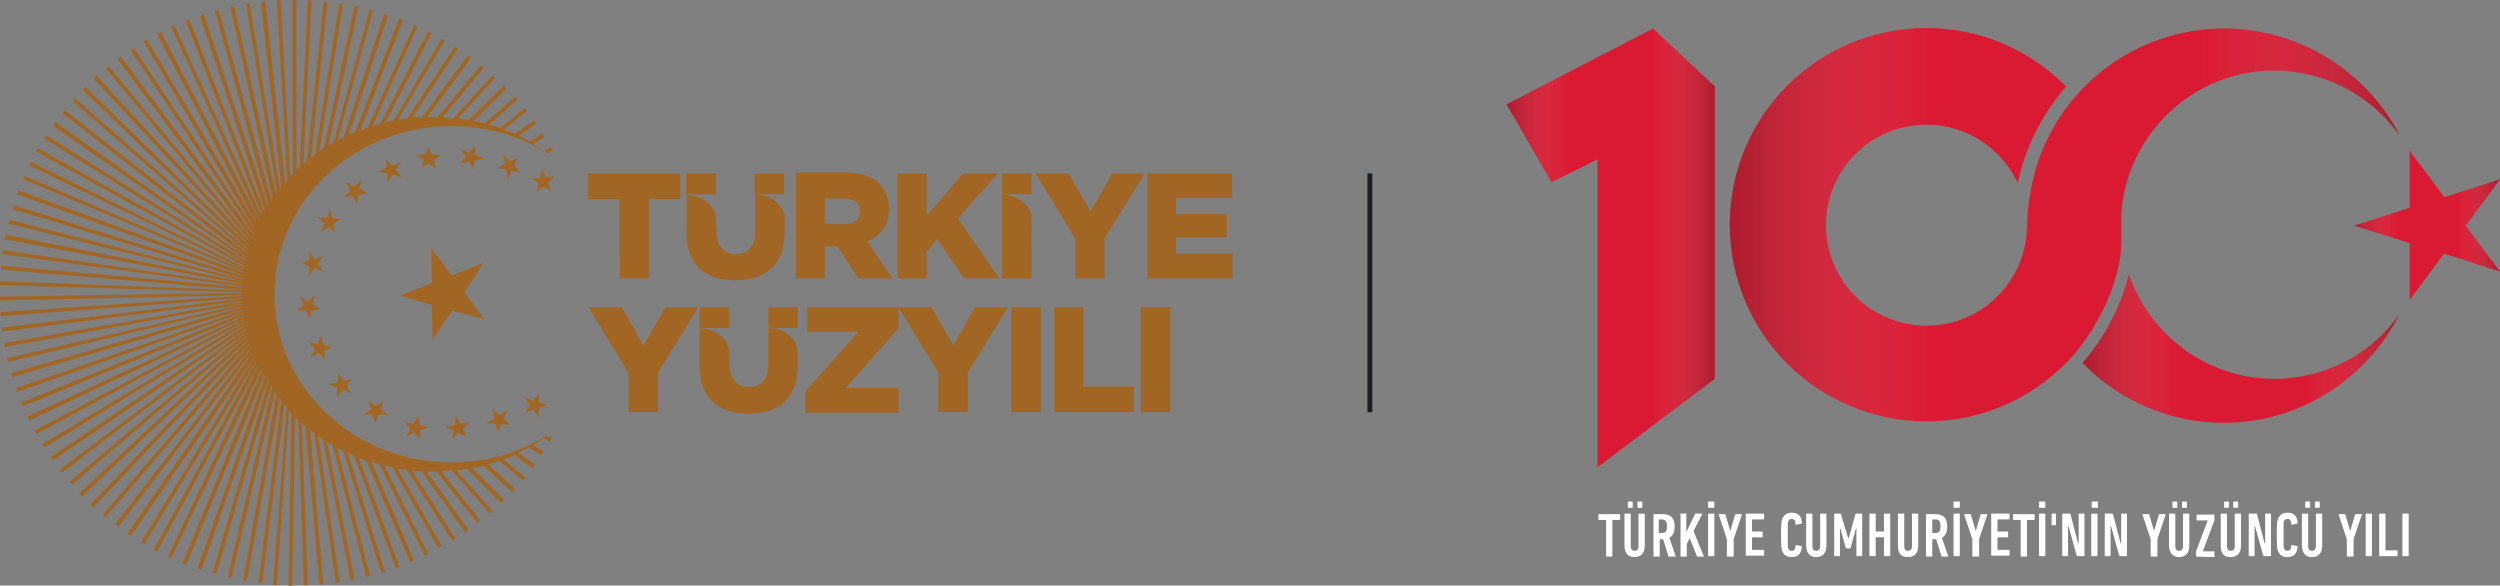 <?xml version="1.0" encoding="utf-8"?>
<!-- Generator: Adobe Illustrator 27.9.0, SVG Export Plug-In . SVG Version: 6.00 Build 0)  -->
<svg version="1.1" id="katman_1" xmlns="http://www.w3.org/2000/svg" xmlns:xlink="http://www.w3.org/1999/xlink" x="0px" y="0px"
	 viewBox="0 0 517.4 121.2" style="enable-background:new 0 0 517.4 121.2;" xml:space="preserve">
<rect x="0" y="0" width="517.4" height="121.2" fill="#808080" stroke="none"/>
<style type="text/css">
	.st0{fill:url(#SVGID_1_);}
	.st1{fill:#DA1A32;}
	.st2{fill:url(#SVGID_00000085229789214830900290000018295048334869649546_);}
	.st3{fill:url(#SVGID_00000139283431244397152390000014088543824692400027_);}
	.st4{fill:url(#SVGID_00000137817540979934996260000002472719027731324598_);}
	.st5{fill:url(#SVGID_00000127729594272322828190000017850591441760303285_);}
	.st6{fill:#FFFFFF;}
	.st7{fill-rule:evenodd;clip-rule:evenodd;fill:#A26624;}
	.st8{fill:#A26624;}
	.st9{fill:#191D20;}
</style>
<g>
	<g>
		<g>
			<g>
				
					<linearGradient id="SVGID_1_" gradientUnits="userSpaceOnUse" x1="354.5" y1="43.79" x2="354.5" y2="43.79" gradientTransform="matrix(1 0 0 -1 0 121.89)">
					<stop  offset="1.161859e-02" style="stop-color:#BE202E"/>
					<stop  offset="0.304" style="stop-color:#E52628"/>
					<stop  offset="0.702" style="stop-color:#E52628"/>
					<stop  offset="1" style="stop-color:#BE202E"/>
				</linearGradient>
				<path class="st0" d="M354.5,78.1"/>
				<g>
					<path class="st1" d="M470.7,78.4c-14,0-25.8-9.1-30.1-21.6c-1.7,6.7-5,13-9.6,18.3c7.4,7.6,17.7,12.4,29.2,12.4
						c15.9,0,29.7-9.2,36.4-22.5C491,73,481.5,78.4,470.7,78.4z"/>
					<polygon class="st1" points="517.4,37.1 505.9,40.8 498.7,31.2 498.7,43 487.2,46.7 498.7,50.3 498.7,62.1 505.8,52.5 
						517.4,56.2 510.3,46.7 					"/>
					<polygon class="st1" points="342.1,5.9 311.8,21.6 321.1,37.7 330.6,33 330.6,96.7 354.9,78.4 354.9,17.9 					"/>
					<path class="st1" d="M460.3,5.9c-18.6,0-34.3,12.5-39.1,29.5c-0.1,0.3-0.1,0.5-0.2,0.8c-0.2,0.9-0.4,1.7-0.6,2.6
						c-0.1,0.6-0.2,1.1-0.3,1.7c-0.1,0.6-0.2,1.3-0.3,1.9c-0.1,1.2-0.2,2.5-0.3,3.8c0,0.1,0,0.2,0,0.4c0,11.5-9.3,20.8-20.8,20.8
						s-20.8-9.3-20.8-20.8s9.3-20.8,20.8-20.8c8.4,0,15.6,5,18.9,12.1c1.5-7.4,5-14.2,10-20c-7.4-7.5-17.6-12.1-28.9-12.1
						C376.2,5.8,358,24,358,46.5s18.2,40.7,40.7,40.7c12.3,0,23.3-5.5,30.8-14.1c0-0.1,0.1-0.1,0.1-0.2c0.5-0.6,1-1.2,1.5-1.9
						c0.2-0.2,0.4-0.5,0.5-0.7c0.5-0.7,1-1.4,1.5-2.2c0.1-0.1,0.1-0.2,0.2-0.4c1.4-2.3,2.6-4.8,3.6-7.3c0.1-0.4,0.3-0.8,0.4-1.2
						c0.2-0.5,0.3-1.1,0.5-1.6c0.2-0.8,0.5-1.7,0.6-2.5c0.1-0.2,0.1-0.5,0.2-0.7c0.8-4,0.1-8,0.6-12c2-15.6,15.3-27.8,31.5-27.8
						c10.7,0,20.2,5.4,26,13.5C490,15.1,476.2,5.9,460.3,5.9z"/>
				</g>
				
					<linearGradient id="SVGID_00000095322555343690178970000005997709518085994374_" gradientUnits="userSpaceOnUse" x1="431.115" y1="49.74" x2="496.714" y2="49.74" gradientTransform="matrix(1 0 0 -1 0 121.89)">
					<stop  offset="0" style="stop-color:#231F20;stop-opacity:0.25"/>
					<stop  offset="2.311995e-02" style="stop-color:#332E30;stop-opacity:0.231"/>
					<stop  offset="9.678317e-02" style="stop-color:#6D6668;stop-opacity:0.169"/>
					<stop  offset="0.164" style="stop-color:#A5A0A2;stop-opacity:0.113"/>
					<stop  offset="0.222" style="stop-color:#D4D1D2;stop-opacity:6.475425e-02"/>
					<stop  offset="0.27" style="stop-color:#F4F2F3;stop-opacity:2.530518e-02"/>
					<stop  offset="0.3" style="stop-color:#FFFFFF;stop-opacity:0"/>
					<stop  offset="0.7" style="stop-color:#FFFFFF;stop-opacity:0"/>
					<stop  offset="1" style="stop-color:#231F20;stop-opacity:0.25"/>
				</linearGradient>
				<path style="fill:url(#SVGID_00000095322555343690178970000005997709518085994374_);" d="M470.7,78.4c-14,0-25.8-9.1-30.1-21.6
					c-1.7,6.7-5,13-9.6,18.3c7.4,7.6,17.7,12.4,29.2,12.4c15.9,0,29.7-9.2,36.4-22.5C491,73,481.5,78.4,470.7,78.4z"/>
				
					<linearGradient id="SVGID_00000129186679694247480220000000606056234396506768_" gradientUnits="userSpaceOnUse" x1="487.2" y1="75.24" x2="517.4" y2="75.24" gradientTransform="matrix(1 0 0 -1 0 121.89)">
					<stop  offset="0" style="stop-color:#231F20;stop-opacity:0.25"/>
					<stop  offset="2.311995e-02" style="stop-color:#332E30;stop-opacity:0.231"/>
					<stop  offset="9.678317e-02" style="stop-color:#6D6668;stop-opacity:0.169"/>
					<stop  offset="0.164" style="stop-color:#A5A0A2;stop-opacity:0.113"/>
					<stop  offset="0.222" style="stop-color:#D4D1D2;stop-opacity:6.475425e-02"/>
					<stop  offset="0.27" style="stop-color:#F4F2F3;stop-opacity:2.530518e-02"/>
					<stop  offset="0.3" style="stop-color:#FFFFFF;stop-opacity:0"/>
					<stop  offset="0.7" style="stop-color:#FFFFFF;stop-opacity:0"/>
					<stop  offset="1" style="stop-color:#231F20;stop-opacity:0.25"/>
				</linearGradient>
				<polygon style="fill:url(#SVGID_00000129186679694247480220000000606056234396506768_);" points="517.4,37.1 505.9,40.8 
					498.7,31.2 498.7,43 487.2,46.7 498.7,50.3 498.7,62.1 505.8,52.5 517.4,56.2 510.3,46.7 				"/>
				
					<linearGradient id="SVGID_00000165946375849942666410000004112584756194441093_" gradientUnits="userSpaceOnUse" x1="358" y1="75.39" x2="496.7" y2="75.39" gradientTransform="matrix(1 0 0 -1 0 121.89)">
					<stop  offset="0" style="stop-color:#231F20;stop-opacity:0.25"/>
					<stop  offset="2.311995e-02" style="stop-color:#332E30;stop-opacity:0.231"/>
					<stop  offset="9.678317e-02" style="stop-color:#6D6668;stop-opacity:0.169"/>
					<stop  offset="0.164" style="stop-color:#A5A0A2;stop-opacity:0.113"/>
					<stop  offset="0.222" style="stop-color:#D4D1D2;stop-opacity:6.475425e-02"/>
					<stop  offset="0.27" style="stop-color:#F4F2F3;stop-opacity:2.530518e-02"/>
					<stop  offset="0.3" style="stop-color:#FFFFFF;stop-opacity:0"/>
					<stop  offset="0.7" style="stop-color:#FFFFFF;stop-opacity:0"/>
					<stop  offset="1" style="stop-color:#231F20;stop-opacity:0.25"/>
				</linearGradient>
				<path style="fill:url(#SVGID_00000165946375849942666410000004112584756194441093_);" d="M460.3,5.9
					c-18.6,0-34.3,12.5-39.1,29.5c-0.1,0.3-0.1,0.5-0.2,0.8c-0.2,0.9-0.4,1.7-0.6,2.6c-0.1,0.6-0.2,1.1-0.3,1.7
					c-0.1,0.6-0.2,1.3-0.3,1.9c-0.1,1.2-0.2,2.5-0.3,3.8c0,0.1,0,0.2,0,0.4c0,11.5-9.3,20.8-20.8,20.8s-20.8-9.3-20.8-20.8
					s9.3-20.8,20.8-20.8c8.4,0,15.6,5,18.9,12.1c1.5-7.4,5-14.2,10-20c-7.4-7.5-17.6-12.1-28.9-12.1C376.2,5.8,358,24,358,46.5
					s18.2,40.7,40.7,40.7c12.3,0,23.3-5.5,30.8-14.1c0-0.1,0.1-0.1,0.1-0.2c0.5-0.6,1-1.2,1.5-1.9c0.2-0.2,0.4-0.5,0.5-0.7
					c0.5-0.7,1-1.4,1.5-2.2c0.1-0.1,0.1-0.2,0.2-0.4c1.4-2.3,2.6-4.8,3.6-7.3c0.1-0.4,0.3-0.8,0.4-1.2c0.2-0.5,0.3-1.1,0.5-1.6
					c0.2-0.8,0.5-1.7,0.6-2.5c0.1-0.2,0.1-0.5,0.2-0.7c0.8-4,0.1-8,0.6-12c2-15.6,15.3-27.8,31.5-27.8c10.7,0,20.2,5.4,26,13.5
					C490,15.1,476.2,5.9,460.3,5.9z"/>
				
					<linearGradient id="SVGID_00000137811806239814675950000013144833540124416897_" gradientUnits="userSpaceOnUse" x1="311.8" y1="70.59" x2="354.9" y2="70.59" gradientTransform="matrix(1 0 0 -1 0 121.89)">
					<stop  offset="0" style="stop-color:#231F20;stop-opacity:0.25"/>
					<stop  offset="2.311995e-02" style="stop-color:#332E30;stop-opacity:0.231"/>
					<stop  offset="9.678317e-02" style="stop-color:#6D6668;stop-opacity:0.169"/>
					<stop  offset="0.164" style="stop-color:#A5A0A2;stop-opacity:0.113"/>
					<stop  offset="0.222" style="stop-color:#D4D1D2;stop-opacity:6.475425e-02"/>
					<stop  offset="0.27" style="stop-color:#F4F2F3;stop-opacity:2.530518e-02"/>
					<stop  offset="0.3" style="stop-color:#FFFFFF;stop-opacity:0"/>
					<stop  offset="0.7" style="stop-color:#FFFFFF;stop-opacity:0"/>
					<stop  offset="1" style="stop-color:#231F20;stop-opacity:0.25"/>
				</linearGradient>
				<polygon style="fill:url(#SVGID_00000137811806239814675950000013144833540124416897_);" points="342.1,5.9 311.8,21.6 
					321.1,37.7 330.6,33 330.6,96.7 354.9,78.4 354.9,17.9 				"/>
			</g>
		</g>
		<g>
			<path class="st6" d="M332.5,115.2c-0.1,0-0.1-0.1-0.1-0.1v-7.4c0-0.1,0-0.1-0.1-0.1h-1.4c-0.1,0-0.1-0.1-0.1-0.1v-1
				c0-0.1,0.1-0.1,0.1-0.1h4.3c0.1,0,0.1,0.1,0.1,0.1v1c0,0.1-0.1,0.1-0.1,0.1h-1.4c-0.1,0-0.1,0-0.1,0.1v7.4c0,0.1-0.1,0.1-0.1,0.1
				H332.5z"/>
			<path class="st6" d="M336.2,112.9v-6.5c0-0.1,0.1-0.1,0.1-0.1h1.1c0.1,0,0.1,0.1,0.1,0.1v6.7c0,0.6,0.3,0.9,0.8,0.9
				s0.8-0.4,0.8-0.9v-6.7c0-0.1,0.1-0.1,0.1-0.1h1.1c0.1,0,0.1,0.1,0.1,0.1v6.5c0,1.6-0.8,2.4-2.2,2.4
				C337,115.3,336.2,114.5,336.2,112.9z M337,105.1c-0.1,0-0.1-0.1-0.1-0.1v-1.1c0-0.1,0.1-0.1,0.1-0.1h0.8c0.1,0,0.1,0.1,0.1,0.1
				v1.1c0,0.1-0.1,0.1-0.1,0.1H337z M339,105.1c-0.1,0-0.1-0.1-0.1-0.1v-1.1c0-0.1,0.1-0.1,0.1-0.1h0.8c0.1,0,0.1,0.1,0.1,0.1v1.1
				c0,0.1-0.1,0.1-0.1,0.1H339z"/>
			<path class="st6" d="M345.4,115.2c-0.1,0-0.1,0-0.1-0.1l-1.1-3.5H344h-0.4c-0.1,0-0.1,0-0.1,0.1v3.4c0,0.1-0.1,0.1-0.1,0.1h-1.1
				c-0.1,0-0.1-0.1-0.1-0.1v-8.6c0-0.1,0.1-0.1,0.1-0.1h1.8c1.6,0,2.5,0.7,2.5,2.6c0,1.2-0.4,1.9-1.1,2.3l1.3,3.8
				c0,0.1,0,0.1-0.1,0.1C346.7,115.2,345.4,115.2,345.4,115.2z M345,108.9c0-1-0.3-1.4-1.1-1.4h-0.5c-0.1,0-0.1,0-0.1,0.1v2.6
				c0,0.1,0,0.1,0.1,0.1h0.5C344.7,110.3,345,110,345,108.9z"/>
			<path class="st6" d="M347.7,106.4c0-0.1,0.1-0.1,0.1-0.1h1.1c0.1,0,0.1,0.1,0.1,0.1v3.7l1.8-3.7c0-0.1,0.1-0.1,0.2-0.1h1.2
				c0.1,0,0.1,0.1,0.1,0.1l-1.8,3.5l2.1,5.2c0,0.1,0,0.1-0.1,0.1h-1.2c-0.1,0-0.1,0-0.1-0.1l-1.5-3.7l-0.6,1.2v2.5
				c0,0.1-0.1,0.1-0.1,0.1h-1.1c-0.1,0-0.1-0.1-0.1-0.1v-8.7H347.7z"/>
			<path class="st6" d="M353.5,106.4c0-0.1,0.1-0.1,0.1-0.1h1.1c0.1,0,0.1,0.1,0.1,0.1v8.6c0,0.1-0.1,0.1-0.1,0.1h-1.1
				c-0.1,0-0.1-0.1-0.1-0.1V106.4z M353.6,105.1c-0.1,0-0.1-0.1-0.1-0.1v-1.1c0-0.1,0.1-0.1,0.1-0.1h1.1c0.1,0,0.1,0.1,0.1,0.1v1.1
				c0,0.1-0.1,0.1-0.1,0.1H353.6z"/>
			<path class="st6" d="M357.5,115.2c-0.1,0-0.1-0.1-0.1-0.1v-3.5l-1.7-5.1c0-0.1,0-0.1,0.1-0.1h1.1c0.1,0,0.1,0,0.2,0.1l1,3.4l0,0
				l1-3.4c0-0.1,0.1-0.1,0.2-0.1h1.1c0.1,0,0.1,0.1,0.1,0.1l-1.7,5.1v3.5c0,0.1-0.1,0.1-0.1,0.1H357.5z"/>
			<path class="st6" d="M361.3,106.4c0-0.1,0.1-0.1,0.1-0.1h3.6c0.1,0,0.1,0.1,0.1,0.1v1c0,0.1-0.1,0.1-0.1,0.1h-2.3
				c-0.1,0-0.1,0-0.1,0.1v2.3c0,0.1,0,0.1,0.1,0.1h2c0.1,0,0.1,0.1,0.1,0.1v1c0,0.1-0.1,0.1-0.1,0.1h-2c-0.1,0-0.1,0-0.1,0.1v2.4
				c0,0.1,0,0.1,0.1,0.1h2.3c0.1,0,0.1,0.1,0.1,0.1v1c0,0.1-0.1,0.1-0.1,0.1h-3.6c-0.1,0-0.1-0.1-0.1-0.1V106.4z"/>
			<path class="st6" d="M368.6,110.7c0-2.5,0.1-2.8,0.2-3.2c0.3-0.8,0.9-1.4,2-1.4c1.3,0,2.1,0.7,2.1,2.1c0,0.1,0,0.1-0.1,0.2
				l-1.1,0.2c-0.1,0-0.1,0-0.1-0.1c0-0.8-0.3-1.1-0.8-1.1c-0.4,0-0.6,0.2-0.7,0.5c-0.1,0.2-0.1,0.4-0.1,2.8s0,2.6,0.1,2.8
				c0.1,0.3,0.3,0.5,0.7,0.5c0.5,0,0.8-0.3,0.8-1.1c0-0.1,0.1-0.1,0.1-0.1l1.1,0.2c0.1,0,0.1,0.1,0.1,0.2c-0.1,1.5-0.9,2.1-2.1,2.1
				c-1.1,0-1.7-0.5-2-1.4C368.7,113.6,368.6,113.2,368.6,110.7z"/>
			<path class="st6" d="M373.8,112.9v-6.5c0-0.1,0.1-0.1,0.1-0.1h1.1c0.1,0,0.1,0.1,0.1,0.1v6.7c0,0.6,0.3,0.9,0.8,0.9
				s0.8-0.4,0.8-0.9v-6.7c0-0.1,0.1-0.1,0.1-0.1h1.1c0.1,0,0.1,0.1,0.1,0.1v6.5c0,1.6-0.8,2.4-2.2,2.4
				C374.7,115.3,373.8,114.5,373.8,112.9z"/>
			<path class="st6" d="M379.6,106.4c0-0.1,0.1-0.1,0.1-0.1h1.1c0.1,0,0.2,0,0.2,0.1l1.5,5h0.1l1.4-5c0-0.1,0.1-0.1,0.2-0.1h1.1
				c0.1,0,0.1,0.1,0.1,0.1v8.6c0,0.1-0.1,0.1-0.1,0.1h-1c-0.1,0-0.1-0.1-0.1-0.1v-5.6h-0.1l-1.1,4c0,0.1-0.1,0.1-0.2,0.1h-0.6
				c-0.1,0-0.1-0.1-0.2-0.1l-1.1-4h-0.1v5.6c0,0.1-0.1,0.1-0.1,0.1h-1c-0.1,0-0.1-0.1-0.1-0.1L379.6,106.4L379.6,106.4z"/>
			<path class="st6" d="M386.9,106.4c0-0.1,0.1-0.1,0.1-0.1h1.1c0.1,0,0.1,0.1,0.1,0.1v3.5c0,0.1,0,0.1,0.1,0.1h1.5
				c0.1,0,0.1,0,0.1-0.1v-3.5c0-0.1,0.1-0.1,0.1-0.1h1.1c0.1,0,0.1,0.1,0.1,0.1v8.6c0,0.1-0.1,0.1-0.1,0.1H390
				c-0.1,0-0.1-0.1-0.1-0.1v-3.7c0-0.1,0-0.1-0.1-0.1h-1.5c-0.1,0-0.1,0-0.1,0.1v3.7c0,0.1-0.1,0.1-0.1,0.1H387
				c-0.1,0-0.1-0.1-0.1-0.1V106.4z"/>
			<path class="st6" d="M392.8,112.9v-6.5c0-0.1,0.1-0.1,0.1-0.1h1.1c0.1,0,0.1,0.1,0.1,0.1v6.7c0,0.6,0.3,0.9,0.8,0.9
				s0.8-0.4,0.8-0.9v-6.7c0-0.1,0.1-0.1,0.1-0.1h1.1c0.1,0,0.1,0.1,0.1,0.1v6.5c0,1.6-0.8,2.4-2.2,2.4S392.8,114.5,392.8,112.9z"/>
			<path class="st6" d="M401.9,115.2c-0.1,0-0.1,0-0.1-0.1l-1.1-3.5h-0.2H400c-0.1,0-0.1,0-0.1,0.1v3.4c0,0.1-0.1,0.1-0.1,0.1h-1.1
				c-0.1,0-0.1-0.1-0.1-0.1v-8.6c0-0.1,0.1-0.1,0.1-0.1h1.8c1.6,0,2.5,0.7,2.5,2.6c0,1.2-0.4,1.9-1.1,2.3l1.3,3.8
				c0,0.1,0,0.1-0.1,0.1C403.1,115.2,401.9,115.2,401.9,115.2z M401.6,108.9c0-1-0.3-1.4-1.1-1.4H400c-0.1,0-0.1,0-0.1,0.1v2.6
				c0,0.1,0,0.1,0.1,0.1h0.5C401.3,110.3,401.6,110,401.6,108.9z"/>
			<path class="st6" d="M404.3,106.4c0-0.1,0.1-0.1,0.1-0.1h1.1c0.1,0,0.1,0.1,0.1,0.1v8.6c0,0.1-0.1,0.1-0.1,0.1h-1.1
				c-0.1,0-0.1-0.1-0.1-0.1V106.4z M404.4,105.1c-0.1,0-0.1-0.1-0.1-0.1v-1.1c0-0.1,0.1-0.1,0.1-0.1h1.1c0.1,0,0.1,0.1,0.1,0.1v1.1
				c0,0.1-0.1,0.1-0.1,0.1H404.4z"/>
			<path class="st6" d="M408.3,115.2c-0.1,0-0.1-0.1-0.1-0.1v-3.5l-1.7-5.1c0-0.1,0-0.1,0.1-0.1h1.1c0.1,0,0.1,0,0.2,0.1l1,3.4l0,0
				l1-3.4c0-0.1,0.1-0.1,0.2-0.1h1.1c0.1,0,0.1,0.1,0.1,0.1l-1.7,5.1v3.5c0,0.1-0.1,0.1-0.1,0.1H408.3z"/>
			<path class="st6" d="M412.1,106.4c0-0.1,0.1-0.1,0.1-0.1h3.6c0.1,0,0.1,0.1,0.1,0.1v1c0,0.1-0.1,0.1-0.1,0.1h-2.3
				c-0.1,0-0.1,0-0.1,0.1v2.3c0,0.1,0,0.1,0.1,0.1h2c0.1,0,0.1,0.1,0.1,0.1v1c0,0.1-0.1,0.1-0.1,0.1h-2c-0.1,0-0.1,0-0.1,0.1v2.4
				c0,0.1,0,0.1,0.1,0.1h2.3c0.1,0,0.1,0.1,0.1,0.1v1c0,0.1-0.1,0.1-0.1,0.1h-3.6c-0.1,0-0.1-0.1-0.1-0.1V106.4z"/>
			<path class="st6" d="M418.3,115.2c-0.1,0-0.1-0.1-0.1-0.1v-7.4c0-0.1,0-0.1-0.1-0.1h-1.4c-0.1,0-0.1-0.1-0.1-0.1v-1
				c0-0.1,0.1-0.1,0.1-0.1h4.3c0.1,0,0.1,0.1,0.1,0.1v1c0,0.1-0.1,0.1-0.1,0.1h-1.4c-0.1,0-0.1,0-0.1,0.1v7.4c0,0.1-0.1,0.1-0.1,0.1
				H418.3z"/>
			<path class="st6" d="M422,106.4c0-0.1,0.1-0.1,0.1-0.1h1.1c0.1,0,0.1,0.1,0.1,0.1v8.6c0,0.1-0.1,0.1-0.1,0.1h-1.1
				c-0.1,0-0.1-0.1-0.1-0.1V106.4z M422.1,105.1c-0.1,0-0.1-0.1-0.1-0.1v-1.1c0-0.1,0.1-0.1,0.1-0.1h1.1c0.1,0,0.1,0.1,0.1,0.1v1.1
				c0,0.1-0.1,0.1-0.1,0.1H422.1z"/>
			<path class="st6" d="M424.6,108.6v-2.2c0-0.1,0.1-0.1,0.1-0.1h0.7c0.1,0,0.1,0.1,0.1,0.1v2.2c0,0.1-0.1,0.1-0.1,0.1h-0.7
				C424.6,108.7,424.6,108.7,424.6,108.6z"/>
			<path class="st6" d="M426.8,106.4c0-0.1,0.1-0.1,0.1-0.1h1.4c0.1,0,0.2,0,0.2,0.1l1.6,6.1h0.1v-6.1c0-0.1,0.1-0.1,0.1-0.1h1
				c0.1,0,0.1,0.1,0.1,0.1v8.6c0,0.1-0.1,0.1-0.1,0.1H430c-0.1,0-0.2,0-0.2-0.1l-1.7-6.1H428v6.1c0,0.1-0.1,0.1-0.1,0.1h-1
				c-0.1,0-0.1-0.1-0.1-0.1V106.4z"/>
			<path class="st6" d="M432.8,106.4c0-0.1,0.1-0.1,0.1-0.1h1.1c0.1,0,0.1,0.1,0.1,0.1v8.6c0,0.1-0.1,0.1-0.1,0.1h-1.1
				c-0.1,0-0.1-0.1-0.1-0.1V106.4z M433,105.1c-0.1,0-0.1-0.1-0.1-0.1v-1.1c0-0.1,0.1-0.1,0.1-0.1h1.1c0.1,0,0.1,0.1,0.1,0.1v1.1
				c0,0.1-0.1,0.1-0.1,0.1H433z"/>
			<path class="st6" d="M435.6,106.4c0-0.1,0.1-0.1,0.1-0.1h1.4c0.1,0,0.2,0,0.2,0.1l1.6,6.1h0.1v-6.1c0-0.1,0.1-0.1,0.1-0.1h1
				c0.1,0,0.1,0.1,0.1,0.1v8.6c0,0.1-0.1,0.1-0.1,0.1h-1.3c-0.1,0-0.2,0-0.2-0.1l-1.7-6.1h-0.1v6.1c0,0.1-0.1,0.1-0.1,0.1h-1
				c-0.1,0-0.1-0.1-0.1-0.1V106.4z"/>
			<path class="st6" d="M445.2,115.2c-0.1,0-0.1-0.1-0.1-0.1v-3.5l-1.7-5.1c0-0.1,0-0.1,0.1-0.1h1.1c0.1,0,0.1,0,0.2,0.1l1,3.4l0,0
				l1-3.4c0-0.1,0.1-0.1,0.2-0.1h1.1c0.1,0,0.1,0.1,0.1,0.1l-1.7,5.1v3.5c0,0.1-0.1,0.1-0.1,0.1H445.2z"/>
			<path class="st6" d="M448.9,112.9v-6.5c0-0.1,0.1-0.1,0.1-0.1h1.1c0.1,0,0.1,0.1,0.1,0.1v6.7c0,0.6,0.3,0.9,0.8,0.9
				s0.8-0.4,0.8-0.9v-6.7c0-0.1,0.1-0.1,0.1-0.1h1.1c0.1,0,0.1,0.1,0.1,0.1v6.5c0,1.6-0.8,2.4-2.2,2.4
				C449.8,115.3,448.9,114.5,448.9,112.9z M449.7,105.1c-0.1,0-0.1-0.1-0.1-0.1v-1.1c0-0.1,0.1-0.1,0.1-0.1h0.8
				c0.1,0,0.1,0.1,0.1,0.1v1.1c0,0.1-0.1,0.1-0.1,0.1H449.7z M451.7,105.1c-0.1,0-0.1-0.1-0.1-0.1v-1.1c0-0.1,0.1-0.1,0.1-0.1h0.8
				c0.1,0,0.1,0.1,0.1,0.1v1.1c0,0.1-0.1,0.1-0.1,0.1H451.7z"/>
			<path class="st6" d="M454.6,115.2c-0.1,0-0.1-0.1-0.1-0.1v-0.9c0-0.1,0-0.1,0-0.1l2.4-6.4l0,0h-2.2c-0.1,0-0.1-0.1-0.1-0.1v-1
				c0-0.1,0.1-0.1,0.1-0.1h3.5c0.1,0,0.1,0.1,0.1,0.1v1c0,0.1,0,0.1,0,0.1l-2.4,6.4l0,0h2.3c0.1,0,0.1,0.1,0.1,0.1v1
				c0,0.1-0.1,0.1-0.1,0.1L454.6,115.2L454.6,115.2z"/>
			<path class="st6" d="M459.6,112.9v-6.5c0-0.1,0.1-0.1,0.1-0.1h1.1c0.1,0,0.1,0.1,0.1,0.1v6.7c0,0.6,0.3,0.9,0.8,0.9
				s0.8-0.4,0.8-0.9v-6.7c0-0.1,0.1-0.1,0.1-0.1h1.1c0.1,0,0.1,0.1,0.1,0.1v6.5c0,1.6-0.8,2.4-2.2,2.4S459.6,114.5,459.6,112.9z
				 M460.4,105.1c-0.1,0-0.1-0.1-0.1-0.1v-1.1c0-0.1,0.1-0.1,0.1-0.1h0.8c0.1,0,0.1,0.1,0.1,0.1v1.1c0,0.1-0.1,0.1-0.1,0.1H460.4z
				 M462.3,105.1c-0.1,0-0.1-0.1-0.1-0.1v-1.1c0-0.1,0.1-0.1,0.1-0.1h0.8c0.1,0,0.1,0.1,0.1,0.1v1.1c0,0.1-0.1,0.1-0.1,0.1H462.3z"
				/>
			<path class="st6" d="M465.4,106.4c0-0.1,0.1-0.1,0.1-0.1h1.4c0.1,0,0.2,0,0.2,0.1l1.6,6.1h0.1v-6.1c0-0.1,0.1-0.1,0.1-0.1h1
				c0.1,0,0.1,0.1,0.1,0.1v8.6c0,0.1-0.1,0.1-0.1,0.1h-1.3c-0.1,0-0.2,0-0.2-0.1l-1.7-6.1h-0.1v6.1c0,0.1-0.1,0.1-0.1,0.1h-1
				c-0.1,0-0.1-0.1-0.1-0.1V106.4z"/>
			<path class="st6" d="M471.2,110.7c0-2.5,0.1-2.8,0.2-3.2c0.3-0.8,0.9-1.4,2-1.4c1.3,0,2.1,0.7,2.1,2.1c0,0.1,0,0.1-0.1,0.2
				l-1.1,0.2c-0.1,0-0.1,0-0.1-0.1c0-0.8-0.3-1.1-0.8-1.1c-0.4,0-0.6,0.2-0.7,0.5c-0.1,0.2-0.1,0.4-0.1,2.8s0,2.6,0.1,2.8
				c0.1,0.3,0.3,0.5,0.7,0.5c0.5,0,0.8-0.3,0.8-1.1c0-0.1,0.1-0.1,0.1-0.1l1.1,0.2c0.1,0,0.1,0.1,0.1,0.2c-0.1,1.5-0.9,2.1-2.1,2.1
				c-1.1,0-1.7-0.5-2-1.4C471.3,113.6,471.2,113.2,471.2,110.7z"/>
			<path class="st6" d="M476.4,112.9v-6.5c0-0.1,0.1-0.1,0.1-0.1h1.1c0.1,0,0.1,0.1,0.1,0.1v6.7c0,0.6,0.3,0.9,0.8,0.9
				s0.8-0.4,0.8-0.9v-6.7c0-0.1,0.1-0.1,0.1-0.1h1.1c0.1,0,0.1,0.1,0.1,0.1v6.5c0,1.6-0.8,2.4-2.2,2.4
				C477.3,115.3,476.4,114.5,476.4,112.9z M477.2,105.1c-0.1,0-0.1-0.1-0.1-0.1v-1.1c0-0.1,0.1-0.1,0.1-0.1h0.8
				c0.1,0,0.1,0.1,0.1,0.1v1.1c0,0.1-0.1,0.1-0.1,0.1H477.2z M479.2,105.1c-0.1,0-0.1-0.1-0.1-0.1v-1.1c0-0.1,0.1-0.1,0.1-0.1h0.8
				c0.1,0,0.1,0.1,0.1,0.1v1.1c0,0.1-0.1,0.1-0.1,0.1H479.2z"/>
			<path class="st6" d="M485.8,115.2c-0.1,0-0.1-0.1-0.1-0.1v-3.5l-1.7-5.1c0-0.1,0-0.1,0.1-0.1h1.1c0.1,0,0.1,0,0.2,0.1l1,3.4l0,0
				l1-3.4c0-0.1,0.1-0.1,0.2-0.1h1.1c0.1,0,0.1,0.1,0.1,0.1l-1.7,5.1v3.5c0,0.1-0.1,0.1-0.1,0.1H485.8z"/>
			<path class="st6" d="M489.6,106.4c0-0.1,0.1-0.1,0.1-0.1h1.1c0.1,0,0.1,0.1,0.1,0.1v8.6c0,0.1-0.1,0.1-0.1,0.1h-1.1
				c-0.1,0-0.1-0.1-0.1-0.1V106.4z"/>
			<path class="st6" d="M492.4,106.4c0-0.1,0.1-0.1,0.1-0.1h1.1c0.1,0,0.1,0.1,0.1,0.1v7.4c0,0.1,0,0.1,0.1,0.1h2.3
				c0.1,0,0.1,0.1,0.1,0.1v1c0,0.1-0.1,0.1-0.1,0.1h-3.6c-0.1,0-0.1-0.1-0.1-0.1V106.4z"/>
			<path class="st6" d="M497.2,106.4c0-0.1,0.1-0.1,0.1-0.1h1.1c0.1,0,0.1,0.1,0.1,0.1v8.6c0,0.1-0.1,0.1-0.1,0.1h-1.1
				c-0.1,0-0.1-0.1-0.1-0.1V106.4z"/>
		</g>
	</g>
	<g>
		<path class="st7" d="M170.7,46.3v-5.2h4c2,0,3.3,0.9,3.3,2.6v0.1c0,1.6-1.2,2.6-3.2,2.6L170.7,46.3L170.7,46.3z M164.7,57.6h6V51
			h2.6l4.4,6.6h7l-5.2-7.6c2.7-1.2,4.5-3.4,4.5-6.7v-0.1c0-2.1-0.7-3.8-1.9-5.1c-1.5-1.5-3.8-2.4-7.1-2.4h-10.3V57.6z M185.8,57.6h6
			V52l2.2-2.5l5.5,8.1h7.3l-8.5-12.4l8.2-9.3h-7.2l-7.5,8.8v-8.8h-6V57.6z M213.5,40.2V39v-3.1h-6.1v4.3H213.5z M207.4,57.6h6.1
			V44.7c-1.1-4.4-6.1-4.5-6.1-4.5V57.6z M222.5,57.6h6.1v-8.2l8.3-13.5h-6.7l-4.5,7.9l-4.5-7.9h-6.9l8.3,13.6v8.1H222.5z
			 M237.4,57.6h17.7v-5.1h-11.7v-3.4h10.5v-4.8h-10.5V41H255v-5.1h-17.5v21.7H237.4z M162.3,40.2V39v-3.1h-6.1v4.3H162.3z
			 M148.2,40.2V39v-3.1H142v4.3H148.2z M148.2,46.2v-1.4c-1.1-4.5-6.1-4.5-6.1-4.5v5.9V48v0.1c0,6.8,3.9,9.9,10.1,9.9
			c6.2,0,10.2-3.1,10.2-10v-0.1v-1.8v-1.4c-1.1-4.5-6.1-4.5-6.1-4.5v5.9V48v0.1c0,3-1.6,4.5-4,4.5s-4-1.5-4-4.6L148.2,46.2
			L148.2,46.2z M130.1,85.3h6.1v-8.2l8.3-13.5h-6.8l-4.5,7.9l-4.5-7.9h-6.9l8.3,13.6V85.3z M194.2,85.3h6.1v-8.2l8.3-13.5h-6.8
			l-4.5,7.9l-4.5-7.9H186h-0.1h-18.8v5.1h10.5L166.7,81v4.4H186v-5.1h-10.9L186,67.9v-4.2l8.2,13.4V85.3z M209.3,85.3h6.1V63.6h-6.1
			V85.3z M218.1,85.3h16.6V80h-10.5V63.6h-6v21.7H218.1z M236.1,85.3h6.1V63.6h-6.1V85.3z M165.1,67.9v-1.2v-3.1H159v4.3
			C159,67.9,165.1,67.9,165.1,67.9z M150.9,67.9v-1.2v-3.1h-6.1v4.3C144.8,67.9,150.9,67.9,150.9,67.9z M150.9,73.8v-1.4
			c-1.1-4.5-6.1-4.5-6.1-4.5v5.9v1.8v0.1c0,6.8,3.9,9.9,10.1,9.9c6.2,0,10.2-3.1,10.2-10v-0.1v-1.8v-1.4c-1.1-4.5-6.1-4.5-6.1-4.5
			v5.9v1.8v0.1c0,3-1.6,4.5-4,4.5s-4-1.5-4-4.6l0,0L150.9,73.8L150.9,73.8z M128.3,57.6h6V41.2h6.5v-5.3h-19.1v5.3h6.5L128.3,57.6
			L128.3,57.6z"/>
		<polygon class="st8" points="107.8,35.7 106.4,34.3 107.2,32.6 105.6,33.4 104.2,32 104.5,33.9 102.9,34.8 104.8,35.1 105.1,37 
			105.9,35.3 		"/>
		<polygon class="st8" points="95.3,87.7 94.4,86.1 94.1,87.9 92.2,88.3 93.9,89.1 93.5,91 94.9,89.6 96.6,90.4 95.8,88.8 
			97.2,87.4 		"/>
		<polygon class="st8" points="96.1,60.5 100.1,54.4 93.5,57 89.3,51.4 89.4,58.6 82.7,61.2 89.4,63.1 89.5,70.3 89.5,70.3 
			93.6,64.3 100.3,66.1 		"/>
		<polygon class="st8" points="102.6,87.7 103,89.6 103.8,87.8 105.7,87.9 104.2,86.7 105,84.9 103.4,85.9 101.9,84.7 102.3,86.6 
			100.7,87.6 		"/>
		<polygon class="st8" points="88.7,88.4 86.8,87.9 86.7,86.1 85.6,87.7 83.7,87.3 85,88.7 84,90.3 85.8,89.5 87,90.9 86.9,89.1 		
			"/>
		<polygon class="st8" points="110.4,82.9 108.6,82.3 109.7,83.9 108.6,85.5 110.4,84.8 111.5,86.4 111.5,84.5 113.3,83.8 
			111.5,83.3 111.5,81.3 		"/>
		<path class="st8" d="M113.1,90.2c-5.7,3.5-12.4,5.5-19.7,5.5c-20.2,0-36.6-15.6-36.6-34.8s16.4-34.8,36.6-34.8
			c7.4,0,14.2,2.1,19.9,5.6l1.1-0.6l-0.4-0.7l-1.4,0.8c-0.7-0.5-1.4-0.9-2.2-1.4l2.3-1.5l-0.4-0.7l-2.7,1.7
			c-0.7-0.4-1.5-0.8-2.2-1.2l3.6-2.5l-0.5-0.7l-3.9,2.8c-0.7-0.3-1.5-0.6-2.3-0.9l4.8-3.8l-0.5-0.6l-5.1,4.1
			c-0.7-0.3-1.5-0.5-2.3-0.7l5.9-5.2l-0.5-0.6l-6.3,5.5c-0.7-0.2-1.5-0.4-2.3-0.5l6.9-6.7l-0.6-0.6L97,24.8
			c-0.7-0.1-1.5-0.2-2.2-0.3l7.7-8.4l-0.6-0.5l-8.1,8.9c-0.7-0.1-1.4-0.1-2.2-0.2l8.5-10.3l-0.6-0.5l-8.9,10.7c-0.4,0-0.7,0-1.1,0
			c-0.3,0-0.7,0-1,0l9-12.2l-0.7-0.5l-9.4,12.7c-0.7,0-1.3,0.1-2,0.1l9.4-14.2l-0.7-0.4l-9.8,14.8c-0.6,0.1-1.2,0.2-1.9,0.3L92,8.5
			L91.4,8l-9.9,16.9c-0.6,0.1-1.2,0.2-1.7,0.4l9.5-18.4l-0.7-0.4l-9.9,19.1c-0.5,0.1-1.1,0.3-1.6,0.5l9.3-20.6l-0.7-0.3l-9.6,21.2
			c-0.5,0.2-1,0.3-1.5,0.5l8.8-22.7l-0.8-0.3l-9.1,23.4c-0.4,0.2-0.9,0.4-1.3,0.6l8.1-24.7l-0.8-0.3l-8.4,25.5
			c-0.4,0.2-0.8,0.4-1.2,0.6l7.3-26.8L76.5,2L69,29.5c-0.4,0.2-0.7,0.4-1,0.6l6.2-28.7l-0.8-0.2L67,30.7c-0.3,0.2-0.6,0.4-0.9,0.6
			L71,0.8l-0.8-0.1l-5,31.3c-0.3,0.2-0.5,0.4-0.8,0.6l3.4-32.2L67,0.3l-3.5,33c-0.2,0.2-0.4,0.4-0.7,0.6l1.7-33.8h-0.8L62,34.6
			c-0.2,0.2-0.4,0.3-0.6,0.5L61.3,0h-0.8l0.1,35.9c-0.2,0.2-0.3,0.3-0.5,0.5L58.1,0h-0.8l2.1,37.2c-0.1,0.1-0.3,0.3-0.4,0.4
			L54.9,0.3L54,0.4l4.2,38.2c-0.1,0.1-0.2,0.3-0.3,0.4L51.7,0.7l-0.8,0.1l6.4,39c-0.1,0.1-0.2,0.2-0.2,0.3L48.5,1.3l-0.8,0.2
			l8.7,39.6c-0.1,0.1-0.1,0.2-0.2,0.3L45.3,2.1l-0.8,0.2l11,40c0,0.1-0.1,0.1-0.1,0.2L42.2,3l-0.8,0.3l13.4,40.2
			c0,0.1-0.1,0.1-0.1,0.2L39.2,4l-0.8,0.3l15.8,40.2l-0.1,0.1l-18-39.4l-0.7,0.3l18.3,40v0.1l-20.4-39L32.5,7l20.7,39.5l0,0
			L30.4,8.2l-0.7,0.4l23.1,38.9v0.1L27.7,9.9L27,10.3l25.5,38.1v0.1L25,11.7l-0.7,0.5l27.8,37.1v0.1L22.5,13.7l-0.6,0.5l30,35.9v0.1
			L20,15.7l-0.6,0.6l32.2,34.6V51L17.7,18l-0.6,0.6l34.3,33.1v0.1L15.5,20.3L15,20.9l36.3,31.5v0.1L13.4,22.8l-0.5,0.6L51,53.2v0.1
			l-39.5-28L10.9,26l39.9,27.8v0.1L9.6,28l-0.4,0.7l41.5,25.8v0.1L7.9,30.7l-0.4,0.7l43.1,23.7c0,0.1,0,0.1,0,0.2L6.4,33.5L6,34.2
			l44.4,21.5v0.1L5.1,36.4l-0.3,0.7l45.7,19.2v0.1l-46.7-17l-0.3,0.8L50.3,57v0.1L2.8,42.5l-0.2,0.8l47.7,14.4v0.1L1.9,45.5
			l-0.2,0.8l48.5,11.9v0.1l-49-9.7L1,49.5l49.2,9.3v0.1L0.6,51.8l-0.1,0.8l49.6,6.7v0.1L0.3,55l-0.1,0.8L50.1,60v0.1L0,58.2V59
			l50.1,1.5v0.1L0,61.4v0.8l50.1-1.1v0.1l-50,3.4l0.1,0.8l49.9-3.7v0.1l-49.7,6l0.1,0.8l49.6-6.3v0.1L0.9,71L1,71.8l49.1-8.9V63
			L1.5,74.1l0.2,0.8l48.5-11.5v0.1L2.3,77.2L2.6,78l47.7-13.9v0.1l-47,16.1l0.3,0.8l46.7-16.4v0.1L4.4,83.3l0.3,0.8l45.7-18.7v0.1
			L5.7,86.2L6.1,87l44.4-21v0.1l-43.3,23l0.4,0.7l43-23.2v0.1L8.8,91.9l0.4,0.7l41.5-25.3v0.1L10.5,94.6l0.5,0.7L50.9,68v0.1
			L12.4,97.2l0.5,0.6L51,68.7v0.1L14.4,99.7l0.5,0.6l36.2-30.8v0.1l-34.7,32.5l0.6,0.6l34.3-32.4v0.1l-32.6,34l0.6,0.6l32.4-34v0.1
			l-30.4,35.4l0.6,0.5L52,71.9V72l-28.2,36.5l0.7,0.5l27.8-36.3v0.1l-25.9,37.6l0.7,0.5l25.6-37.1l0,0l-23.5,38.4l0.7,0.4L53,74.7
			v0.1l-21.2,39l0.7,0.4l20.9-38.5v0.1l-18.7,39.5l0.7,0.3L54,76.7l0.1,0.1l-16.3,39.7l0.8,0.3l16.1-39.1l0.1,0.2l-13.9,39.7
			l0.8,0.3l13.7-39.1c0,0.1,0.1,0.2,0.1,0.2L44,118.5l0.8,0.2l11.3-38.8c0.1,0.1,0.1,0.2,0.2,0.3l-9.2,39.2l0.8,0.2l9-38.4
			c0.1,0.1,0.2,0.2,0.3,0.3l-6.9,38.6l0.8,0.1l6.8-37.8c0.1,0.1,0.2,0.3,0.3,0.4l-4.7,37.8l0.8,0.1l4.6-37c0.1,0.2,0.3,0.3,0.4,0.5
			L56.5,121l0.8,0.1l2.5-36c0.2,0.2,0.3,0.3,0.5,0.5l-0.6,35.6h0.8l0.6-34.8c0.2,0.2,0.4,0.4,0.6,0.5l1.2,34.2h0.8l-1.2-33.4
			c0.2,0.2,0.5,0.4,0.7,0.6l2.9,32.7l0.8-0.1L64.2,89c0.3,0.2,0.5,0.4,0.8,0.6l4.5,31l0.8-0.1l-4.4-30.2c0.3,0.2,0.6,0.4,0.9,0.6
			l5.8,29.2l0.8-0.2l-5.7-28.4c0.3,0.2,0.7,0.4,1.1,0.6l7,27.3l0.8-0.2l-6.8-26.5c0.4,0.2,0.8,0.4,1.2,0.6l7.9,25.2l0.8-0.2L72,93.8
			c0.4,0.2,0.9,0.4,1.3,0.6l8.6,23.2l0.8-0.3l-8.4-22.5c0.5,0.2,1,0.4,1.5,0.5l9.1,21l0.8-0.3l-8.8-20.4c0.5,0.2,1.1,0.3,1.6,0.5
			l9.4,18.9l0.7-0.4l-9.1-18.3c0.6,0.1,1.2,0.3,1.7,0.4l9.5,16.7l0.7-0.4l-9.1-16c0.6,0.1,1.2,0.2,1.9,0.3l9.4,14.6l0.7-0.4l-9-14.1
			c0.7,0.1,1.3,0.1,2,0.2l9,12.6l0.7-0.5l-8.7-12.1c0.4,0,0.8,0,1.2,0c0.3,0,0.6,0,0.8,0l8.5,10.6l0.6-0.5l-8.1-10.2
			c0.7,0,1.4-0.1,2.2-0.1l7.8,8.8l0.6-0.5l-7.4-8.3c0.7-0.1,1.5-0.2,2.2-0.3l7,7l0.6-0.6l-6.6-6.6c0.8-0.2,1.5-0.3,2.3-0.5l6,5.4
			l0.6-0.6l-5.6-5.1c0.8-0.2,1.5-0.5,2.3-0.7l4.9,4l0.5-0.6l-4.5-3.7c0.8-0.3,1.5-0.6,2.3-0.9l3.7,2.7l0.5-0.7l-3.4-2.5
			c0.8-0.4,1.5-0.7,2.2-1.1l2.5,1.6l0.5-0.7l-2.1-1.4c0.7-0.4,1.5-0.9,2.2-1.4l1.2,0.7l0.4-0.7"/>
		<path class="st8" d="M105,84.9"/>
		<polygon class="st8" points="71.1,78.8 70.1,77.2 69.9,79.1 68,79.5 69.8,80.2 69.7,82.1 71,80.7 72.8,81.4 71.7,79.8 73,78.4 		
			"/>
		<polygon class="st8" points="89.3,32 88.7,30.3 88.1,32 86.1,32 87.7,33.1 87.2,34.9 88.7,33.8 90.3,34.9 89.7,33.1 91.3,32 		"/>
		<path class="st8" d="M83,33.5"/>
		<polygon class="st8" points="66.9,71.4 66.5,69.5 65.7,71.2 63.8,70.8 63.8,70.8 65.2,72.2 64.3,73.9 66,73.1 67.4,74.4 
			67.1,72.6 68.8,71.8 		"/>
		<polygon class="st8" points="83.1,36.6 81.9,35.2 83,33.5 81.2,34.3 79.9,32.9 80,34.7 78.2,35.5 80.1,35.9 80.2,37.8 81.2,36.2 
					"/>
		<path class="st8" d="M112.2,34.9"/>
		<polygon class="st8" points="114.8,36.5 112.9,36.7 112.2,34.9 111.8,36.8 109.9,36.9 111.5,37.9 111.1,39.8 112.5,38.6 
			114.1,39.6 113.4,37.8 		"/>
		<polygon class="st8" points="97,33.4 98.1,35.1 98.2,33.2 100.1,32.8 98.3,32 98.4,30.2 97.1,31.6 95.3,30.8 96.4,32.4 95.2,33.9 
					"/>
		<polygon class="st8" points="77.7,87.6 78.4,85.8 80.3,85.8 78.8,84.7 79.4,82.9 77.8,84 76.2,82.9 76.8,84.7 75.2,85.8 
			77.1,85.8 		"/>
		<polygon class="st8" points="64,53.9 62.3,54.5 64,55.1 64,57.1 65.1,55.5 66.9,56.2 65.8,54.6 66.9,53 65.1,53.6 64,52 		"/>
		<polygon class="st8" points="63.3,64.2 64.1,66 64.5,64.2 66.4,64.1 64.7,63 65.2,61.2 63.7,62.4 62.1,61.3 62.9,63.1 61.4,64.3 
					"/>
		<polygon class="st8" points="68.7,45.2 68.4,43.3 67.6,45.1 65.7,44.9 67.1,46.2 66.4,48 68,47 69.4,48.2 69,46.3 70.6,45.3 		"/>
		<polygon class="st8" points="73.8,42.2 74.2,40.3 76.1,40 74.4,39.1 74.8,37.2 73.4,38.6 71.7,37.8 72.5,39.5 71.1,40.8 73,40.5 
					"/>
	</g>
	<g>
		<rect x="283" y="35.9" class="st9" width="1" height="49.4"/>
	</g>
</g>
</svg>
